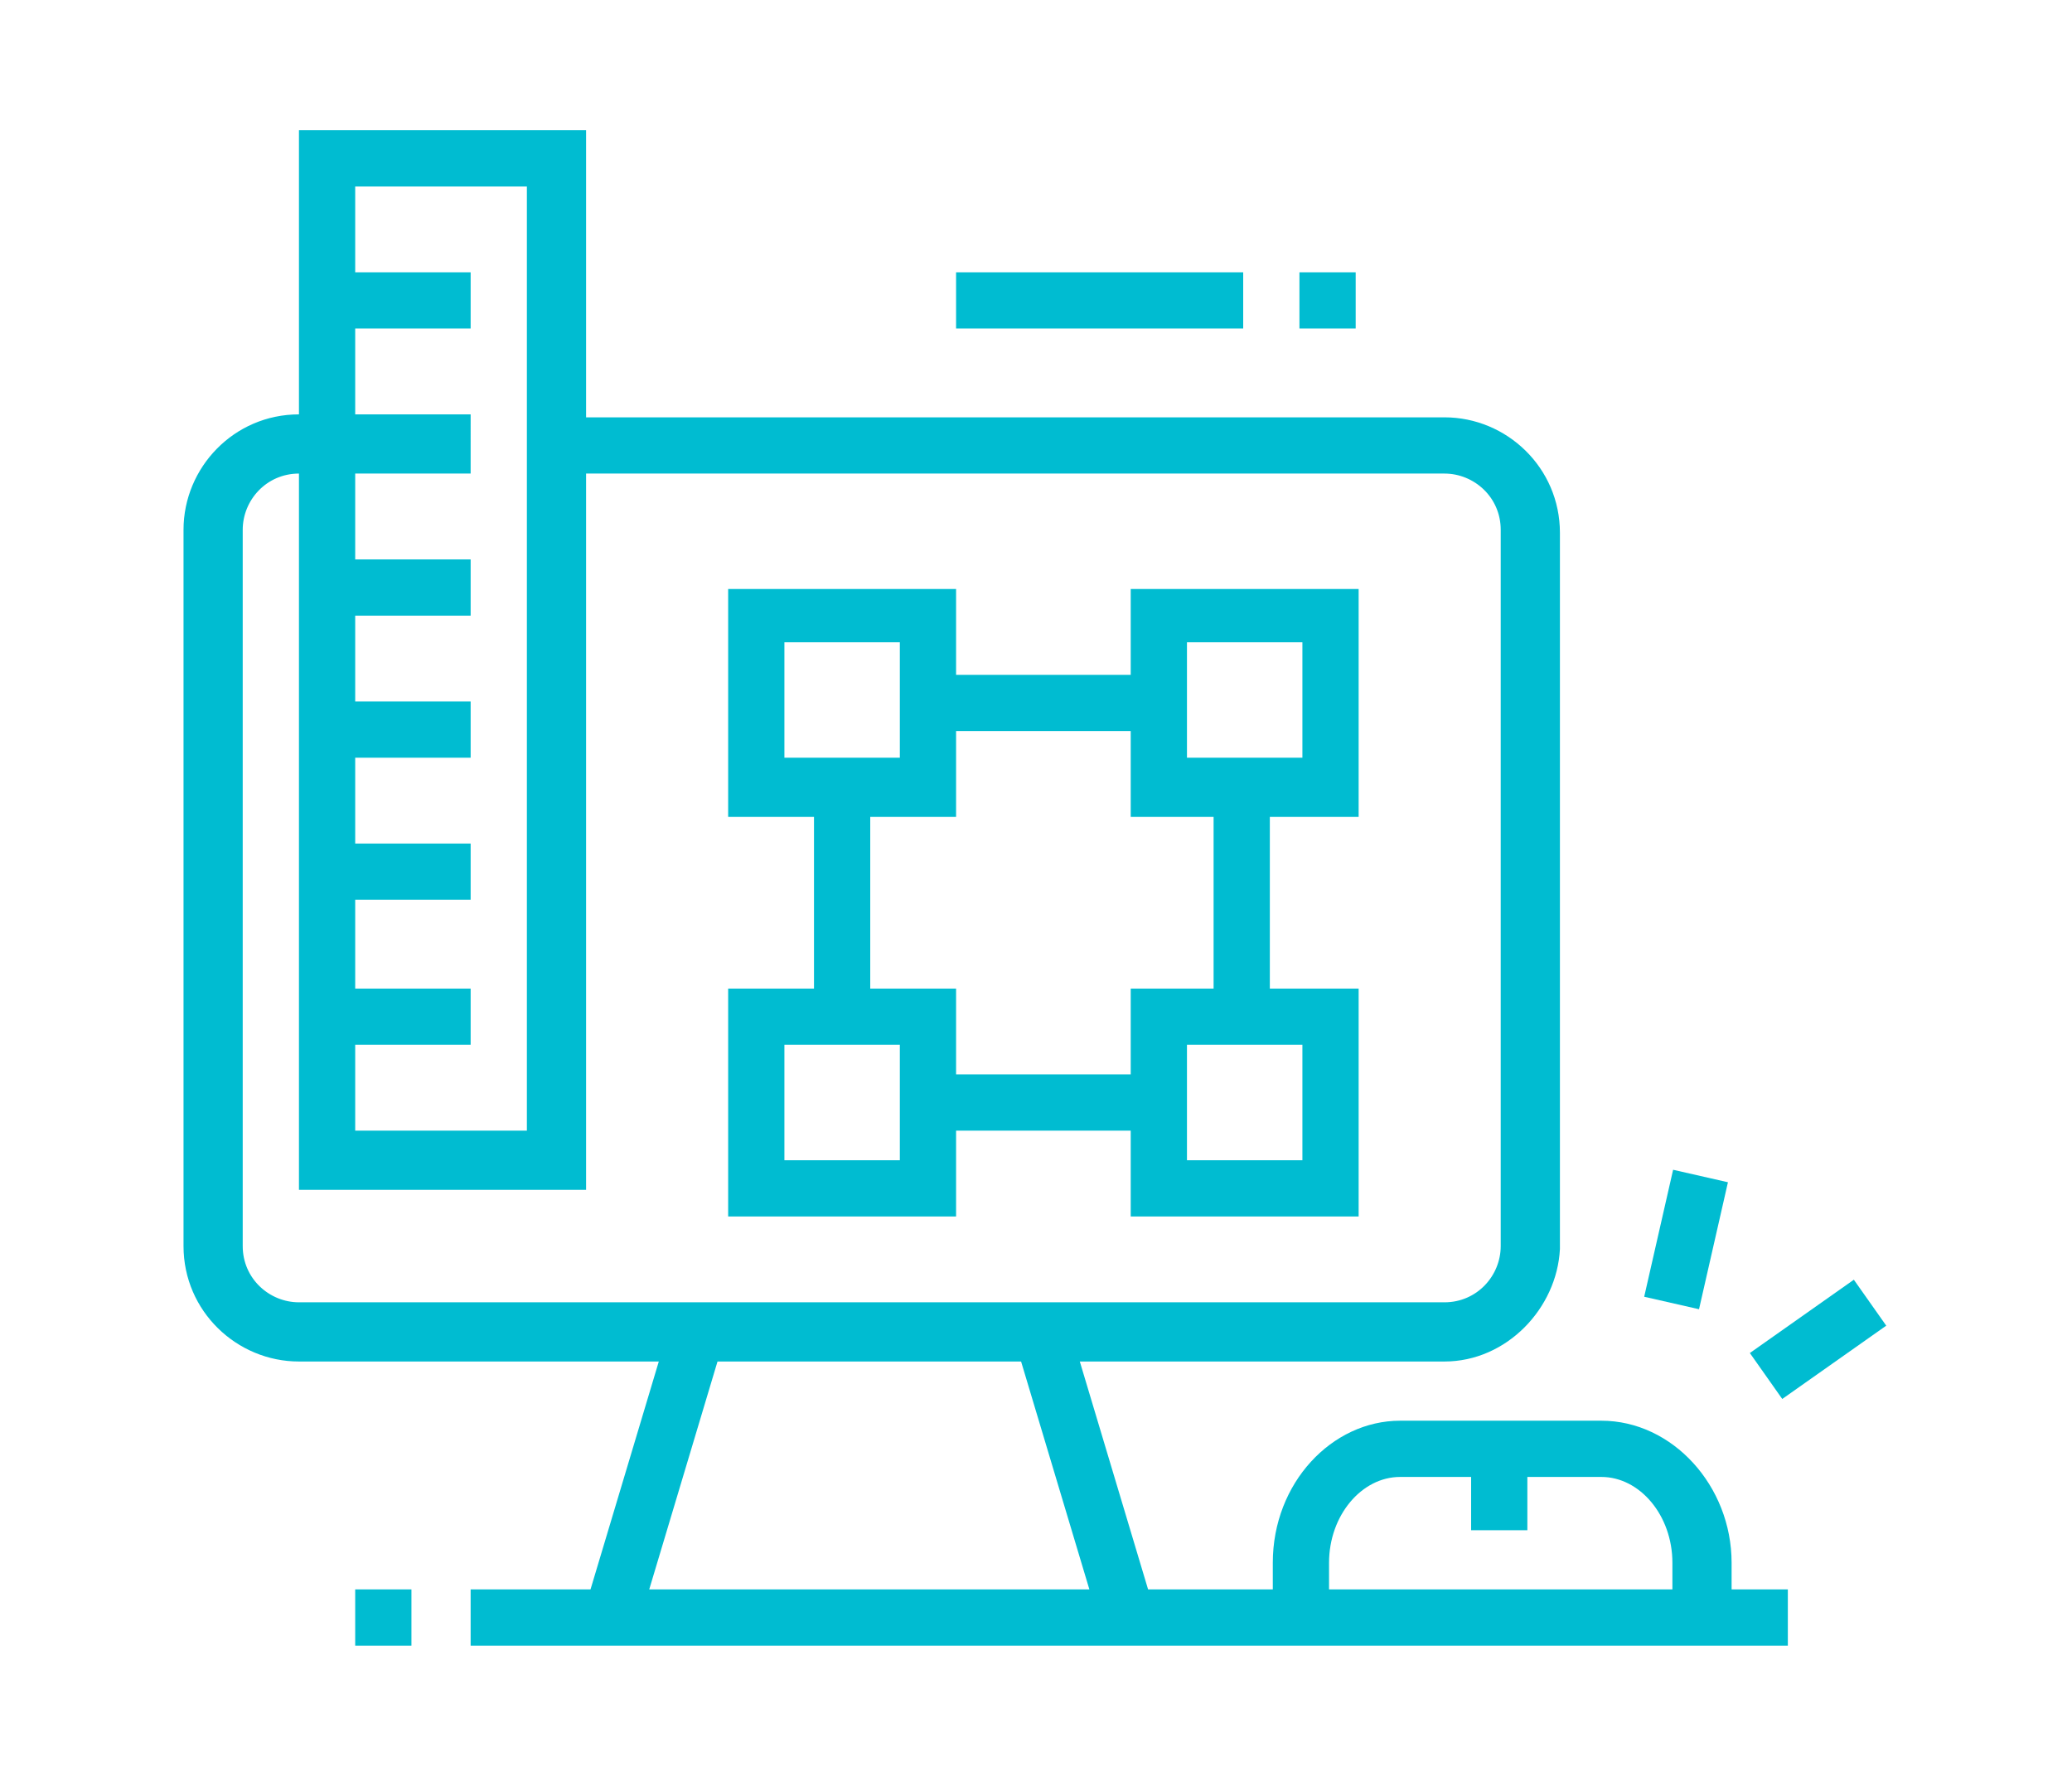 <?xml version="1.0" encoding="utf-8"?>
<!-- Generator: Adobe Illustrator 24.1.0, SVG Export Plug-In . SVG Version: 6.00 Build 0)  -->
<svg version="1.1" id="Layer_1" xmlns="http://www.w3.org/2000/svg" xmlns:xlink="http://www.w3.org/1999/xlink" x="0px" y="0px"
	 width="70px" height="60px" viewBox="0 0 70 60" style="enable-background:new 0 0 70 60;" xml:space="preserve">
<style type="text/css">
	.st0{display:none;}
	.st1{display:inline;fill:#00BCD1;}
	.st2{fill:#00BCD1;}
</style>
<g class="st0">
	<rect x="56.3" y="35.8" class="st1" width="1.9" height="4.8"/>
	<path class="st1" d="M11.8,40.6H9.9V14.5c0-2.7,2.2-4.8,4.8-4.8h24.2v1.9H14.7c-1.6,0-2.9,1.3-2.9,2.9V40.6z"/>
	<path class="st1" d="M54.3,49.3H26.6v-1.9h27.7c2.1,0,3.9-1.7,3.9-3.9v-1c0-0.5-0.4-1-1-1h-30v-1.9h30c1.6,0,2.9,1.3,2.9,2.9v1
		C60.1,46.7,57.5,49.3,54.3,49.3z"/>
	<path class="st1" d="M20.2,49.3h-6.5c-3.2,0-5.8-2.6-5.8-5.8v-1c0-1.6,1.3-2.9,2.9-2.9h8.7v1.9h-8.7c-0.5,0-1,0.4-1,1v1
		c0,2.1,1.7,3.9,3.9,3.9h6.5V49.3z"/>
	<rect x="6" y="18.4" class="st1" width="1.9" height="7.7"/>
	<rect x="6" y="28.1" class="st1" width="1.9" height="1.9"/>
	<rect x="30.2" y="43.5" class="st1" width="7.7" height="1.9"/>
	<rect x="45.6" y="52.2" class="st1" width="16.4" height="1.9"/>
	<rect x="41.8" y="52.2" class="st1" width="1.9" height="1.9"/>
	<rect x="13.7" y="51.3" class="st1" width="1.9" height="3.9"/>
	<rect x="13.7" y="57.1" class="st1" width="1.9" height="1.9"/>
	<rect x="34" y="1" class="st1" width="1.9" height="4.8"/>
	<polygon class="st1" points="20.5,2 18.6,2 18.6,3.9 20.5,3.9 20.5,2 	"/>
	<polygon class="st1" points="20.5,5.8 18.6,5.8 18.6,7.8 20.5,7.8 20.5,5.8 	"/>
	<polygon class="st1" points="62.1,2 60.1,2 60.1,3.9 62.1,3.9 62.1,2 	"/>
	<polygon class="st1" points="62.1,5.8 60.1,5.8 60.1,7.8 62.1,7.8 62.1,5.8 	"/>
	<path class="st1" d="M25.4,31L25.3,29c1.2,0,2-1.4,2-3.9c0-5-3.2-6.3-4.8-6.7v0.7c0,1.9-0.8,2.9-1.6,3.8c-0.7,0.9-1.3,1.6-1.3,3.2
		c0,2.4,1.4,2.8,2.1,2.9L21.3,31c-1.7-0.2-3.7-1.7-3.7-4.8c0-2.3,1-3.5,1.8-4.4c0.7-0.8,1.1-1.4,1.1-2.6v-2.7l1,0
		c0.1,0,7.7,0.1,7.7,8.7C29.2,30.5,26.3,30.9,25.4,31z"/>
	<path class="st1" d="M23.4,59c-1.9,0-3.4-1.5-3.5-3.5L19.7,54c-0.4-4.8-1.2-12.7-1.2-14.5c0-1.4,0.2-2.7,0.5-4l1.7-6.4h5.4l1.7,6.4
		c0.3,1.3,0.5,2.7,0.5,4.1c0,1.8-0.8,10.2-1.2,14.7l-0.1,1.2C26.8,57.5,25.3,59,23.4,59z M22.2,31l-1.3,4.9
		c-0.3,1.2-0.4,2.4-0.4,3.6c0,1.7,0.7,9.9,1.2,14.3l0.1,1.5c0.1,0.9,0.7,1.8,1.6,1.8c1,0,1.5-0.9,1.6-1.8l0.1-1.2
		c0.4-4.5,1.2-12.9,1.2-14.6c0-1.2-0.1-2.4-0.4-3.6L24.6,31H22.2z"/>
	<rect x="19.8" y="35.8" class="st1" width="7.3" height="1.9"/>
	<path class="st1" d="M46.5,23.9c-3.9-1.1-6.7-4.7-6.7-8.8c0-5.1,4.1-9.2,9.2-9.2s9.2,4.1,9.2,9.2c0,2.8-1,5.1-3,6.8L54,20.3
		c1.5-1.3,2.3-3,2.3-5.3c0-4-3.3-7.2-7.3-7.2S41.8,11,41.8,15c0,3.2,2.2,6.1,5.3,7L46.5,23.9z"/>
	<path class="st1" d="M53,33.9c-0.9-0.2-1.4-0.4-1.9-0.8l1.1-1.6c0.4,0.2,0.6,0.4,1.2,0.5L53,33.9z"/>
	<path class="st1" d="M55.5,33.9l-0.1-1.9c3.8-0.2,6.7-3.3,6.7-7.3c0-4-3.3-7.3-7.3-7.3c-1.2,0-1.8,0-2.6,0.4l-0.8-1.8
		c1.2-0.6,2.2-0.6,3.4-0.6c5.1,0,9.2,4.1,9.2,9.2C64,29.7,60.3,33.6,55.5,33.9z"/>
	<path class="st1" d="M48.3,31.2c-1.7-1.7-2.7-4-2.7-6.5c0-2.5,1-4.8,2.7-6.5l1.4,1.4c-1.4,1.4-2.1,3.2-2.1,5.1
		c0,1.9,0.8,3.8,2.1,5.1L48.3,31.2z"/>
	<path class="st1" d="M37.9,19.8l-1.5-1.2c0.6-0.7,0.9-1,1.7-1.5l1,1.6C38.6,19.1,38.4,19.2,37.9,19.8z"/>
	<path class="st1" d="M43.2,33.9c-5.1,0-9.2-4.1-9.2-9.2c0-1.4,0.2-2.5,0.8-3.7l1.8,0.8c-0.4,0.9-0.6,1.8-0.6,2.9
		c0,4,3.3,7.3,7.3,7.3s7.3-3.3,7.3-7.3s-3.3-7.3-7.3-7.3c-0.7,0-1.3,0.1-2,0.3l-0.5-1.9c0.8-0.2,1.6-0.3,2.5-0.3
		c5.1,0,9.2,4.1,9.2,9.2S48.3,33.9,43.2,33.9z"/>
</g>
<g class="st0">
	<path class="st1" d="M16.6,41.6c-3.6,0-5.8-2.5-5.8-4.8c0-2.6,2.3-3.9,3.9-3.9c1.9,0,1.9-1.1,1.9-1.4c0-0.5-0.2-1-1-1.2
		C14.8,30,13.7,30,12.9,30c-4,0-5.9-3.5-5.9-5.8c0-9.3,6.6-13.5,13-13.5c7.1,0,13,6.2,13,13.5C33.1,34,24.2,41.6,16.6,41.6z
		 M12.9,28.1c1.1,0,2.3,0,3.4,0.4c1.5,0.5,2.3,1.6,2.3,3.1c0,2-1.5,3.4-3.9,3.4c-0.5,0-1.9,0.5-1.9,1.9c0,1.4,1.4,2.9,3.9,2.9
		c5.9,0,14.5-6,14.5-15.5c0-6.2-5.2-11.6-11.1-11.6c-6.8,0-11.1,4.6-11.1,11.6c0,1.6,1.2,3.9,3.9,3.9C12.8,28.1,12.8,28.1,12.9,28.1
		z"/>
	<rect x="51.4" y="40.6" class="st1" width="8.7" height="1.9"/>
	<rect x="47.6" y="40.6" class="st1" width="1.9" height="1.9"/>
	<rect x="19.5" y="40.6" class="st1" width="26.1" height="1.9"/>
	<path class="st1" d="M45.2,33.9c-0.8,0-1.6-0.4-2-1.1l-4-6.3c-0.1-0.2-0.2-0.5-0.2-0.8c0-0.5,0.3-1,0.7-1.3l6.8-3.9
		c0.7-0.4,1.6-0.1,2,0.5l3.7,6.3c0.2,0.4,0.3,0.8,0.3,1.2c0,0.8-0.5,1.6-1.2,2.1l-4.8,2.9C46,33.7,45.6,33.9,45.2,33.9z M41,25.8
		l3.7,5.9c0.1,0.2,0.4,0.3,0.7,0.2l4.8-2.9c0.1-0.1,0.2-0.2,0.2-0.4c0-0.1,0-0.2-0.1-0.2l-3.5-5.9L41,25.8z M40.7,25.4L40.7,25.4
		C40.7,25.4,40.7,25.4,40.7,25.4L40.7,25.4z M46.7,22C46.7,22,46.7,22,46.7,22L46.7,22z"/>
	
		<rect x="27.6" y="50.8" transform="matrix(0.277 -0.961 0.961 0.277 -26.523 68.241)" class="st1" width="9.1" height="1.9"/>
	<rect x="45.6" y="47.2" transform="matrix(0.964 -0.266 0.266 0.964 -12.071 14.239)" class="st1" width="1.9" height="9"/>
	<rect x="24.4" y="55.1" class="st1" width="30" height="1.9"/>
	<rect x="56.3" y="55.1" class="st1" width="1.9" height="1.9"/>
	<polygon class="st1" points="39.8,1 37.9,1 37.9,2.9 39.8,2.9 39.8,1 	"/>
	<polygon class="st1" points="43.7,4.9 41.8,4.9 41.8,6.8 43.7,6.8 43.7,4.9 	"/>
	<polygon class="st1" points="39.8,8.7 37.9,8.7 37.9,10.7 39.8,10.7 39.8,8.7 	"/>
	<polygon class="st1" points="36,4.9 34,4.9 34,6.8 36,6.8 36,4.9 	"/>
	<polygon class="st1" points="13.7,45.5 11.8,45.5 11.8,47.4 13.7,47.4 13.7,45.5 	"/>
	<polygon class="st1" points="17.6,47.4 15.7,47.4 15.7,49.3 17.6,49.3 17.6,47.4 	"/>
	<polygon class="st1" points="19.5,51.3 17.6,51.3 17.6,53.2 19.5,53.2 19.5,51.3 	"/>
	<polygon class="st1" points="17.6,55.1 15.7,55.1 15.7,57.1 17.6,57.1 17.6,55.1 	"/>
	<polygon class="st1" points="13.7,57.1 11.8,57.1 11.8,59 13.7,59 13.7,57.1 	"/>
	<polygon class="st1" points="9.9,55.1 7.9,55.1 7.9,57.1 9.9,57.1 9.9,55.1 	"/>
	<polygon class="st1" points="7.9,51.3 6,51.3 6,53.2 7.9,53.2 7.9,51.3 	"/>
	<polygon class="st1" points="9.9,47.4 7.9,47.4 7.9,49.3 9.9,49.3 9.9,47.4 	"/>
	<polygon class="st1" points="58.2,6.8 56.3,6.8 56.3,8.7 58.2,8.7 58.2,6.8 	"/>
	<polygon class="st1" points="62.1,8.7 60.1,8.7 60.1,10.7 62.1,10.7 62.1,8.7 	"/>
	<polygon class="st1" points="64,12.6 62.1,12.6 62.1,14.5 64,14.5 64,12.6 	"/>
	<polygon class="st1" points="54.3,8.7 52.4,8.7 52.4,10.7 54.3,10.7 54.3,8.7 	"/>
	<path class="st1" d="M38.9,38.7c-1.6,0-2.9-1.3-2.9-2.9v-8.2c0-1.9,1.5-3.4,3.4-3.4c0.3,0,0.6,0,1,0.1l-0.5,1.9
		c-0.1,0-0.3-0.1-0.4-0.1c-0.8,0-1.4,0.7-1.4,1.5v8.2c0,0.5,0.4,1,1,1c0.5,0,1-0.4,1-1v-1.9h1.9v1.9C41.8,37.4,40.5,38.7,38.9,38.7z
		"/>
	<rect x="23.7" y="5.7" transform="matrix(0.362 -0.932 0.932 0.362 10.133 28.184)" class="st1" width="3.9" height="1.9"/>
	<rect x="15.7" y="3.9" class="st1" width="1.9" height="3.9"/>
	<rect x="7.2" y="6.4" transform="matrix(0.822 -0.569 0.569 0.822 -3.426 6.159)" class="st1" width="1.9" height="4.3"/>
	<circle class="st1" cx="26.3" cy="23.2" r="1.9"/>
	<circle class="st1" cx="19.5" cy="17.4" r="1.9"/>
	<circle class="st1" cx="13.7" cy="22.3" r="1.9"/>
	<circle class="st1" cx="24.4" cy="31" r="1.9"/>
	<rect x="45.6" y="16.5" class="st1" width="1.9" height="9.7"/>
	<path class="st1" d="M56.9,48.4H22.8c-2.3,0-4.2-2-4.2-4.3v-3.8h1.9V44c0,1.3,1,2.4,2.3,2.4h34.1c1.2,0,2.3-1.1,2.3-2.4V17
		c0-1.3-1-2.4-2.3-2.4H26.3v-1.9h30.6c2.3,0,4.2,2,4.2,4.4V44C61.1,46.4,59.2,48.4,56.9,48.4z"/>
</g>
<g>
	<path class="st2" d="M48.8,46H10.1c-2.1,0-3.9-1.7-3.9-3.9V17.9c0-2.1,1.7-3.9,3.9-3.9h5.8V16h-5.8c-1.1,0-1.9,0.9-1.9,1.9v24.2
		c0,1.1,0.9,1.9,1.9,1.9h38.7c1.1,0,1.9-0.9,1.9-1.9V17.9c0-1.1-0.9-1.9-1.9-1.9h-30v-1.9h30c2.1,0,3.9,1.7,3.9,3.9v24.2
		C52.6,44.2,50.9,46,48.8,46z"/>
	<rect x="27.5" y="26.6" class="st2" width="1.9" height="7.7"/>
	<rect x="31.4" y="36.3" class="st2" width="7.7" height="1.9"/>
	<rect x="41" y="26.6" class="st2" width="1.9" height="7.7"/>
	<rect x="31.4" y="22.8" class="st2" width="7.7" height="1.9"/>
	<path class="st2" d="M32.3,27.6h-7.7v-7.7h7.7V27.6z M26.5,25.6h3.9v-3.9h-3.9V25.6z"/>
	<path class="st2" d="M45.9,27.6h-7.7v-7.7h7.7V27.6z M40.1,25.6h3.9v-3.9h-3.9V25.6z"/>
	<path class="st2" d="M32.3,41.1h-7.7v-7.7h7.7V41.1z M26.5,39.2h3.9v-3.9h-3.9V39.2z"/>
	<path class="st2" d="M45.9,41.1h-7.7v-7.7h7.7V41.1z M40.1,39.2h3.9v-3.9h-3.9V39.2z"/>
	<rect x="11.1" y="33.4" class="st2" width="4.8" height="1.9"/>
	<rect x="11.1" y="28.5" class="st2" width="4.8" height="1.9"/>
	<rect x="11.1" y="23.7" class="st2" width="4.8" height="1.9"/>
	<rect x="11.1" y="18.9" class="st2" width="4.8" height="1.9"/>
	<rect x="11.1" y="9.2" class="st2" width="4.8" height="1.9"/>
	<path class="st2" d="M19.8,40.2h-9.7V4.4h9.7V40.2z M12,38.2h5.8V6.3H12V38.2z"/>
	<rect x="32.3" y="9.2" class="st2" width="9.7" height="1.9"/>
	<rect x="43.9" y="9.2" class="st2" width="1.9" height="1.9"/>
	
		<rect x="17.1" y="48.8" transform="matrix(0.287 -0.958 0.958 0.287 -31.912 56.756)" class="st2" width="10.1" height="1.9"/>
	
		<rect x="35.7" y="44.8" transform="matrix(0.958 -0.287 0.287 0.958 -12.768 12.639)" class="st2" width="1.9" height="10.1"/>
	<rect x="15.9" y="53.7" class="st2" width="44.5" height="1.9"/>
	<rect x="12" y="53.7" class="st2" width="1.9" height="1.9"/>
	<path class="st2" d="M58.4,54.7h-1.9v-1.9c0-1.6-1.1-2.9-2.4-2.9h-6.8c-1.3,0-2.4,1.3-2.4,2.9v1.9H43v-1.9c0-2.7,2-4.8,4.3-4.8h6.8
		c2.4,0,4.4,2.2,4.4,4.8V54.7z"/>
	<rect x="49.7" y="48.8" class="st2" width="1.9" height="2.9"/>
	<rect x="54.8" y="40.9" transform="matrix(0.222 -0.975 0.975 0.222 3.504 88.162)" class="st2" width="4.4" height="1.9"/>
	
		<rect x="59.3" y="44.3" transform="matrix(0.817 -0.576 0.576 0.817 -14.848 43.677)" class="st2" width="4.3" height="1.9"/>
</g>
</svg>
